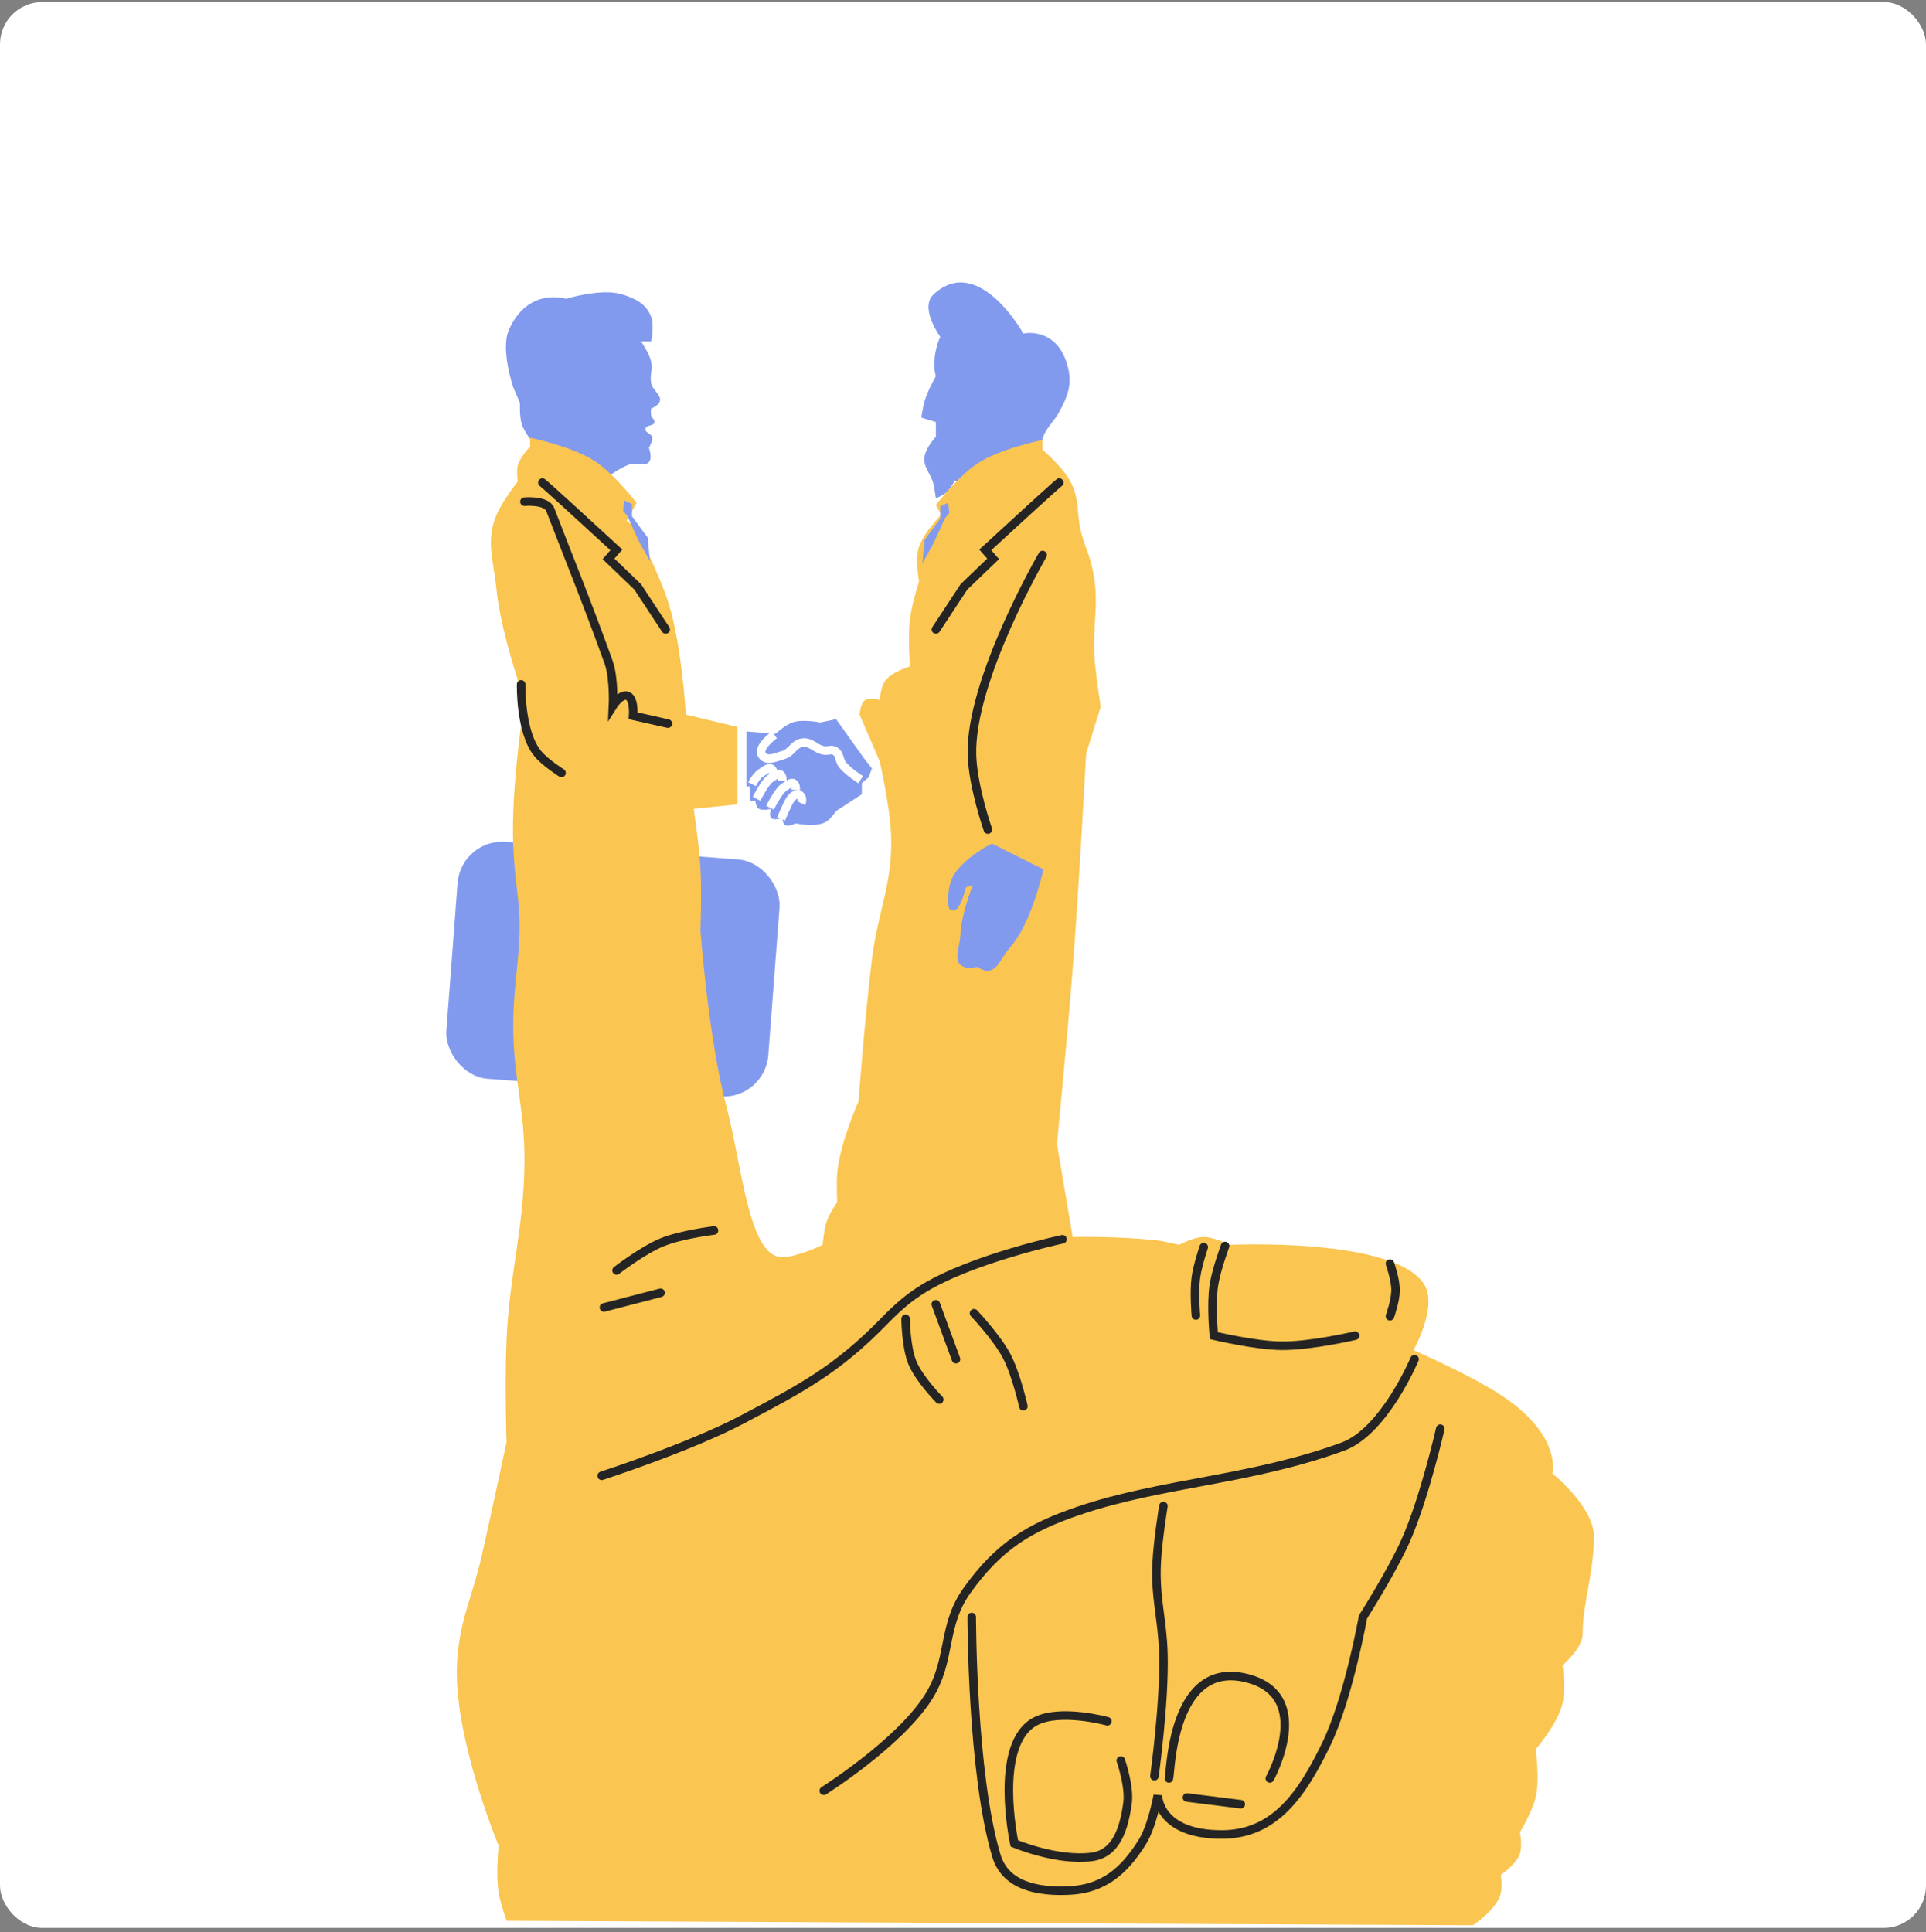 <?xml version="1.0" encoding="UTF-8"?> <svg xmlns="http://www.w3.org/2000/svg" width="300" height="301" viewBox="0 0 300 301" fill="none"><rect x="0" y="0" width="300" height="301" fill="#808080" stroke="none"/> <rect y="0.324" width="300" height="300" rx="6.578" fill="white"></rect> <path d="M145.778 58.594C145.778 58.594 145.209 57.138 145.778 54.577C146.127 53.006 146.476 52.482 146.476 52.482C146.476 52.482 143.142 47.961 145.429 45.846C152.413 39.385 159.398 51.958 159.398 51.958C159.398 51.958 164.811 50.736 166.383 57.372C167.008 60.013 166.265 61.787 164.986 64.182C164.163 65.722 162.707 66.834 162.366 68.547C162.111 69.833 162.716 70.992 162.716 70.992C162.716 70.992 161.768 71.266 161.144 71.341C159.783 71.504 157.652 70.992 157.652 70.992C157.652 70.992 155.334 71.662 153.985 72.389C152.232 73.334 149.969 75.532 149.969 75.532L148.746 74.833C148.746 74.833 148.062 76.161 147.349 76.754C146.81 77.203 145.778 77.627 145.778 77.627C145.778 77.627 145.599 76.344 145.429 75.532C145.049 73.716 143.687 72.814 144.032 70.992C144.281 69.67 145.778 68.023 145.778 68.023V65.753L143.508 65.055C143.508 65.055 143.737 63.436 144.032 62.435C144.497 60.855 145.778 58.594 145.778 58.594Z" fill="#829AEE"></path> <path d="M81.341 66.279C81.669 67.168 82.563 68.375 82.563 68.375L94.612 74.312C94.612 74.312 96.526 72.913 97.929 72.391C99.17 71.929 100.736 72.914 101.247 71.693C101.538 70.998 101.072 69.772 101.072 69.772C101.072 69.772 101.648 68.76 101.599 68.2C101.538 67.501 100.452 67.479 100.549 66.803C100.645 66.128 101.899 66.436 101.945 65.756C101.977 65.299 101.521 65.154 101.422 64.708C101.333 64.308 101.422 63.66 101.422 63.66C101.422 63.66 102.323 63.278 102.644 62.787C103.365 61.685 101.662 60.939 101.422 59.644C101.185 58.37 101.711 57.589 101.422 56.326C101.115 54.989 99.85 53.183 99.85 53.183H101.422C101.422 53.183 101.951 50.745 101.422 49.342C100.632 47.249 98.833 46.458 96.882 45.849C93.686 44.852 88.151 46.548 88.151 46.548C88.151 46.548 82.22 44.627 79.248 51.437C77.939 54.437 79.944 60.343 79.944 60.343L80.991 62.787C80.991 62.787 80.866 64.994 81.341 66.279Z" fill="#829AEE"></path> <rect x="71.805" y="130.605" width="50.29" height="37.019" rx="6.985" transform="rotate(4.346 71.805 130.605)" fill="#829AEE"></rect> <path d="M77.675 294.848C77.973 296.593 78.897 299.214 78.897 299.214L229.418 299.912C229.418 299.912 233.253 297.405 233.783 294.848C234.004 293.78 233.783 292.054 233.783 292.054C233.783 292.054 236.222 290.393 236.751 288.737C237.146 287.502 236.751 285.419 236.751 285.419C236.751 285.419 238.651 282.26 239.196 280.006C239.885 277.156 239.196 272.497 239.196 272.497C239.196 272.497 242.68 268.5 243.387 265.338C243.893 263.075 243.387 259.401 243.387 259.401C243.387 259.401 246.53 256.781 246.53 254.512C246.53 249.622 248.276 245.082 248.276 239.32C248.276 234.743 241.815 229.541 241.815 229.541C241.815 229.541 243.387 223.604 233.783 217.318C228.781 214.044 220.163 210.333 220.163 210.333C220.163 210.333 223.926 203.675 221.909 200.206C217.543 192.697 191.526 193.919 191.526 193.919C191.526 193.919 189.038 192.632 187.335 192.697C185.826 192.754 183.668 193.919 183.668 193.919C183.668 193.919 181.359 193.349 180.175 193.221C173.713 192.522 167.079 192.697 167.079 192.697L164.634 178.204C164.634 178.204 166.254 161.612 167.079 150.963C168.093 137.884 169.175 117.437 169.175 117.437L171.445 110.103C171.445 110.103 170.836 106.068 170.571 103.468C169.963 97.494 171.487 93.931 170.048 88.101C169.567 86.154 169.016 85.144 168.476 83.212C167.594 80.056 168.275 77.895 166.73 75.005C165.387 72.493 161.841 69.592 161.841 69.592L153.284 73.957L147.521 79.021L144.903 82.164C144.903 82.164 143.588 83.859 143.157 85.133C142.479 87.135 143.157 90.546 143.157 90.546C143.157 90.546 142.067 94.013 141.76 96.308C141.371 99.215 141.76 103.817 141.76 103.817C141.76 103.817 138.681 104.683 137.743 106.261C137.169 107.228 137.045 109.055 137.045 109.055C137.045 109.055 135.517 108.571 134.775 109.055C133.979 109.574 133.902 111.325 133.902 111.325L137.045 118.659C137.045 118.659 138.596 125.422 138.791 129.835C139.132 137.552 136.779 141.726 135.823 149.392C134.746 158.024 133.727 171.568 133.727 171.568C133.727 171.568 130.776 178.206 130.409 182.744C130.267 184.511 130.409 187.284 130.409 187.284C130.409 187.284 129.082 189.089 128.663 190.602C128.317 191.85 128.139 193.919 128.139 193.919C128.139 193.919 124.525 195.692 122.028 195.84C116.615 196.162 115.639 181.781 113.122 172.267C110.373 161.871 109.106 145.026 109.106 145.026C109.106 145.026 109.327 139.06 109.106 135.248C108.896 131.617 108.058 125.993 108.058 125.993L114.869 125.295V113.246L106.836 111.325C106.836 111.325 106.207 100.674 104.217 94.213C102.707 89.309 98.978 82.164 98.978 82.164L82.564 69.592C82.564 69.592 80.963 71.217 80.644 72.56C80.423 73.489 80.644 75.005 80.644 75.005C80.644 75.005 78.265 78.011 77.326 80.243C75.626 84.284 76.89 87.289 77.326 91.768C78 98.698 81.691 109.055 81.691 109.055C81.691 109.055 79.535 122.874 79.945 131.756C80.087 134.833 80.252 136.36 80.644 139.613C81.552 147.159 80.011 151.745 79.945 159.345C79.872 167.76 81.718 172.408 81.691 180.823C81.659 191.11 79.335 198.484 78.897 208.762C78.604 215.643 78.897 224.652 78.897 224.652C78.897 224.652 76.611 235.413 75.056 242.288C73.603 248.709 71.656 252.134 71.214 258.702C70.44 270.208 77.675 287.514 77.675 287.514C77.675 287.514 77.194 292.025 77.675 294.848Z" fill="#FAC551"></path> <path d="M93.727 229.893C93.727 229.893 107.434 225.446 115.554 221.162C124.873 216.246 130.383 213.348 137.73 205.796C139.752 203.718 141.519 202.157 143.842 200.732C151.525 196.017 165.494 193.049 165.494 193.049" stroke="#242424" stroke-width="1.333" stroke-linecap="round"></path> <path d="M190.822 194.098C190.822 194.098 189.457 197.756 189.076 200.209C188.606 203.242 189.076 208.067 189.076 208.067C189.076 208.067 195.416 209.583 199.553 209.639C204.095 209.699 211.078 208.067 211.078 208.067" stroke="#242424" stroke-width="1.333" stroke-linecap="round"></path> <path d="M216.508 196.836C216.508 196.836 217.395 199.355 217.381 201.027C217.367 202.632 216.508 205.043 216.508 205.043" stroke="#242424" stroke-width="1.333" stroke-linecap="round"></path> <path d="M187.498 194.271C187.498 194.271 186.54 197.103 186.276 198.986C185.954 201.282 186.276 204.923 186.276 204.923" stroke="#242424" stroke-width="1.333" stroke-linecap="round"></path> <path d="M141.062 205.445C141.062 205.445 141.096 209.763 142.11 212.255C143.159 214.833 146.301 218.018 146.301 218.018" stroke="#242424" stroke-width="1.333" stroke-linecap="round"></path> <path d="M145.766 203.174L148.909 211.73" stroke="#242424" stroke-width="1.333" stroke-linecap="round"></path> <path d="M151.719 204.574C151.719 204.574 155.26 208.328 156.783 211.21C158.294 214.07 159.402 219.067 159.402 219.067" stroke="#242424" stroke-width="1.333" stroke-linecap="round"></path> <path d="M94.07 203.672L102.894 201.385" stroke="#242424" stroke-width="1.333" stroke-linecap="round"></path> <path d="M96.039 197.902C96.039 197.902 100.122 194.748 103.14 193.515C106.135 192.292 111.217 191.681 111.217 191.681" stroke="#242424" stroke-width="1.333" stroke-linecap="round"></path> <path d="M128.312 278.958C128.312 278.958 139.958 271.617 144.552 264.465C148.318 258.602 146.597 253.36 150.664 247.702C155.544 240.91 160.202 237.981 168.125 235.304C181.047 230.938 194.842 230.589 209.16 225.351C215.622 222.987 220.336 211.73 220.336 211.73" stroke="#242424" stroke-width="1.333" stroke-linecap="round"></path> <path d="M151.359 251.896C151.359 251.896 151.357 276.343 155.201 289.09C156.619 293.791 161.646 294.735 166.551 294.503C171.86 294.251 175.081 291.499 177.901 286.994C179.503 284.435 180.346 279.66 180.346 279.66C180.346 279.66 180.346 285.772 190.299 285.772C198.664 285.772 202.872 279.322 206.538 271.803C210.029 264.643 212.301 251.896 212.301 251.896C212.301 251.896 216.768 244.872 218.936 240.022C221.851 233.505 224.349 222.561 224.349 222.561" stroke="#242424" stroke-width="1.333" stroke-linecap="round"></path> <path d="M181.217 234.605C181.217 234.605 180.348 239.86 180.169 243.511C179.905 248.919 181.068 252.242 181.217 257.655C181.423 265.105 179.82 276.688 179.82 276.688" stroke="#242424" stroke-width="1.333" stroke-linecap="round"></path> <path d="M172.487 268.133C172.487 268.133 165.186 266.124 161.312 268.133C154.613 271.605 157.994 287.166 157.994 287.166C157.994 287.166 164.629 289.96 170.042 289.262C173.944 288.758 175.09 284.777 175.63 280.88C175.991 278.281 174.582 274.244 174.582 274.244" stroke="#242424" stroke-width="1.333" stroke-linecap="round"></path> <path d="M182.078 277.038C182.358 276.339 182.427 258.878 193.777 261.322C205.128 263.767 197.794 277.038 197.794 277.038" stroke="#242424" stroke-width="1.333" stroke-linecap="round"></path> <path d="M184.883 280.01L193.264 281.057" stroke="#242424" stroke-width="1.333" stroke-linecap="round"></path> <path d="M120.798 114.295L116.258 113.946V122.502H116.782V124.772H117.655C117.655 124.772 117.725 125.491 118.004 125.82C118.534 126.447 120.099 125.995 120.099 125.995C120.099 125.995 119.759 126.966 120.099 127.392C120.525 127.924 121.846 127.392 121.846 127.392C121.846 127.392 121.881 128.144 122.195 128.439C122.694 128.909 123.941 128.265 123.941 128.265C123.941 128.265 127.271 129.026 128.83 127.916C129.499 127.439 130.227 126.344 130.227 126.344L134.243 123.725V121.979L135.291 121.105L135.815 119.709L134.593 118.137L130.227 112.025L127.783 112.549C127.783 112.549 125.023 111.976 123.417 112.549C122.259 112.963 120.798 114.295 120.798 114.295Z" fill="#829AEE"></path> <path d="M120.62 114.469C120.62 114.469 117.882 116.428 118.699 117.612C119.435 118.678 120.771 117.967 122.017 117.612C123.345 117.233 123.616 115.87 124.985 115.691C126.418 115.504 127.039 116.781 128.478 116.913C129.021 116.963 129.36 116.733 129.875 116.913C130.857 117.257 130.605 118.384 131.272 119.183C132.172 120.263 134.065 121.453 134.065 121.453" stroke="white" stroke-width="1.333"></path> <path d="M117.133 122.154C117.133 122.154 117.791 120.873 118.53 120.407C119.132 120.028 119.835 119.325 120.276 119.884C120.491 120.156 120.451 120.757 120.451 120.757" stroke="white" stroke-width="1.333"></path> <path d="M117.844 124.424C117.844 124.424 119.2 121.779 119.939 121.314C120.542 120.934 121.244 120.231 121.685 120.79C121.901 121.063 121.86 121.663 121.86 121.663" stroke="white" stroke-width="1.333"></path> <path d="M119.93 125.822C119.93 125.822 121.286 123.177 122.025 122.712C122.628 122.333 123.33 121.63 123.771 122.188C123.987 122.461 123.946 123.061 123.946 123.061" stroke="white" stroke-width="1.333"></path> <path d="M121.664 127.566C121.664 127.566 122.576 125.324 123.061 124.598C123.41 124.074 124.129 123.396 124.633 123.9C125.156 124.423 124.807 125.122 124.807 125.122" stroke="white" stroke-width="1.333"></path> <path d="M82.57 68.197V69.769L87.46 73.61L97.413 81.468L99.159 78.325C99.159 78.325 95.674 73.834 92.698 71.864C89.19 69.543 82.57 68.197 82.57 68.197Z" fill="#FAC551"></path> <path d="M97.047 79.55L97.222 77.978L98.444 78.502V80.423L100.888 83.741L101.238 87.408L99.492 84.265L97.745 80.423L97.047 79.55Z" fill="#829AEE"></path> <path d="M162.359 68.543V70.115L157.47 73.956L147.517 81.814L145.771 78.671C145.771 78.671 149.256 74.179 152.232 72.21C155.739 69.888 162.359 68.543 162.359 68.543Z" fill="#FAC551"></path> <path d="M147.867 79.896L147.693 78.324L146.47 78.848V80.769L144.026 84.087L143.676 87.754L145.423 84.61L147.169 80.769L147.867 79.896Z" fill="#829AEE"></path> <path d="M148.032 137.522C148.952 134.173 154.493 131.41 154.493 131.41L162.525 135.426C162.525 135.426 160.742 143.772 157.287 147.65C155.904 149.202 155.269 151.713 153.271 151.142C152.831 151.016 152.223 150.618 152.223 150.618C152.223 150.618 150.889 150.917 150.128 150.618C148.277 149.891 149.539 147.541 149.604 145.554C149.705 142.463 151.525 137.871 151.525 137.871L150.477 138.22C150.477 138.22 149.953 140.316 149.255 141.363C148.95 141.821 148.381 141.887 148.032 141.713C147.541 141.467 147.563 139.232 148.032 137.522Z" fill="#829AEE"></path> <path d="M81.174 106.611C81.174 106.611 80.991 114.111 83.794 117.438C84.981 118.847 87.461 120.406 87.461 120.406" stroke="#242424" stroke-width="1.333" stroke-linecap="round"></path> <path d="M81.688 78.149C81.688 78.149 85.118 77.84 85.704 79.371C87.974 85.309 91.466 93.865 94.784 103.119C95.686 105.635 95.482 109.929 95.482 109.929C95.482 109.929 96.565 108.213 97.578 108.357C98.859 108.54 98.625 111.501 98.625 111.501L104.039 112.723" stroke="#242424" stroke-width="1.333" stroke-linecap="round"></path> <path d="M84.484 75.18C84.903 75.459 92.342 82.281 96.009 85.657L94.787 87.054L99.327 91.419L103.692 98.055" stroke="#242424" stroke-width="1.333" stroke-linecap="round"></path> <path d="M162.395 86.46C162.395 86.46 151.055 105.961 151.395 117.612C151.539 122.547 153.871 129.221 153.871 129.221" stroke="#242424" stroke-width="1.333" stroke-linecap="round"></path> <path d="M164.992 75.18C164.573 75.459 157.134 82.281 153.467 85.657L154.69 87.054L150.15 91.419L145.784 98.055" stroke="#242424" stroke-width="1.333" stroke-linecap="round"></path> </svg> 